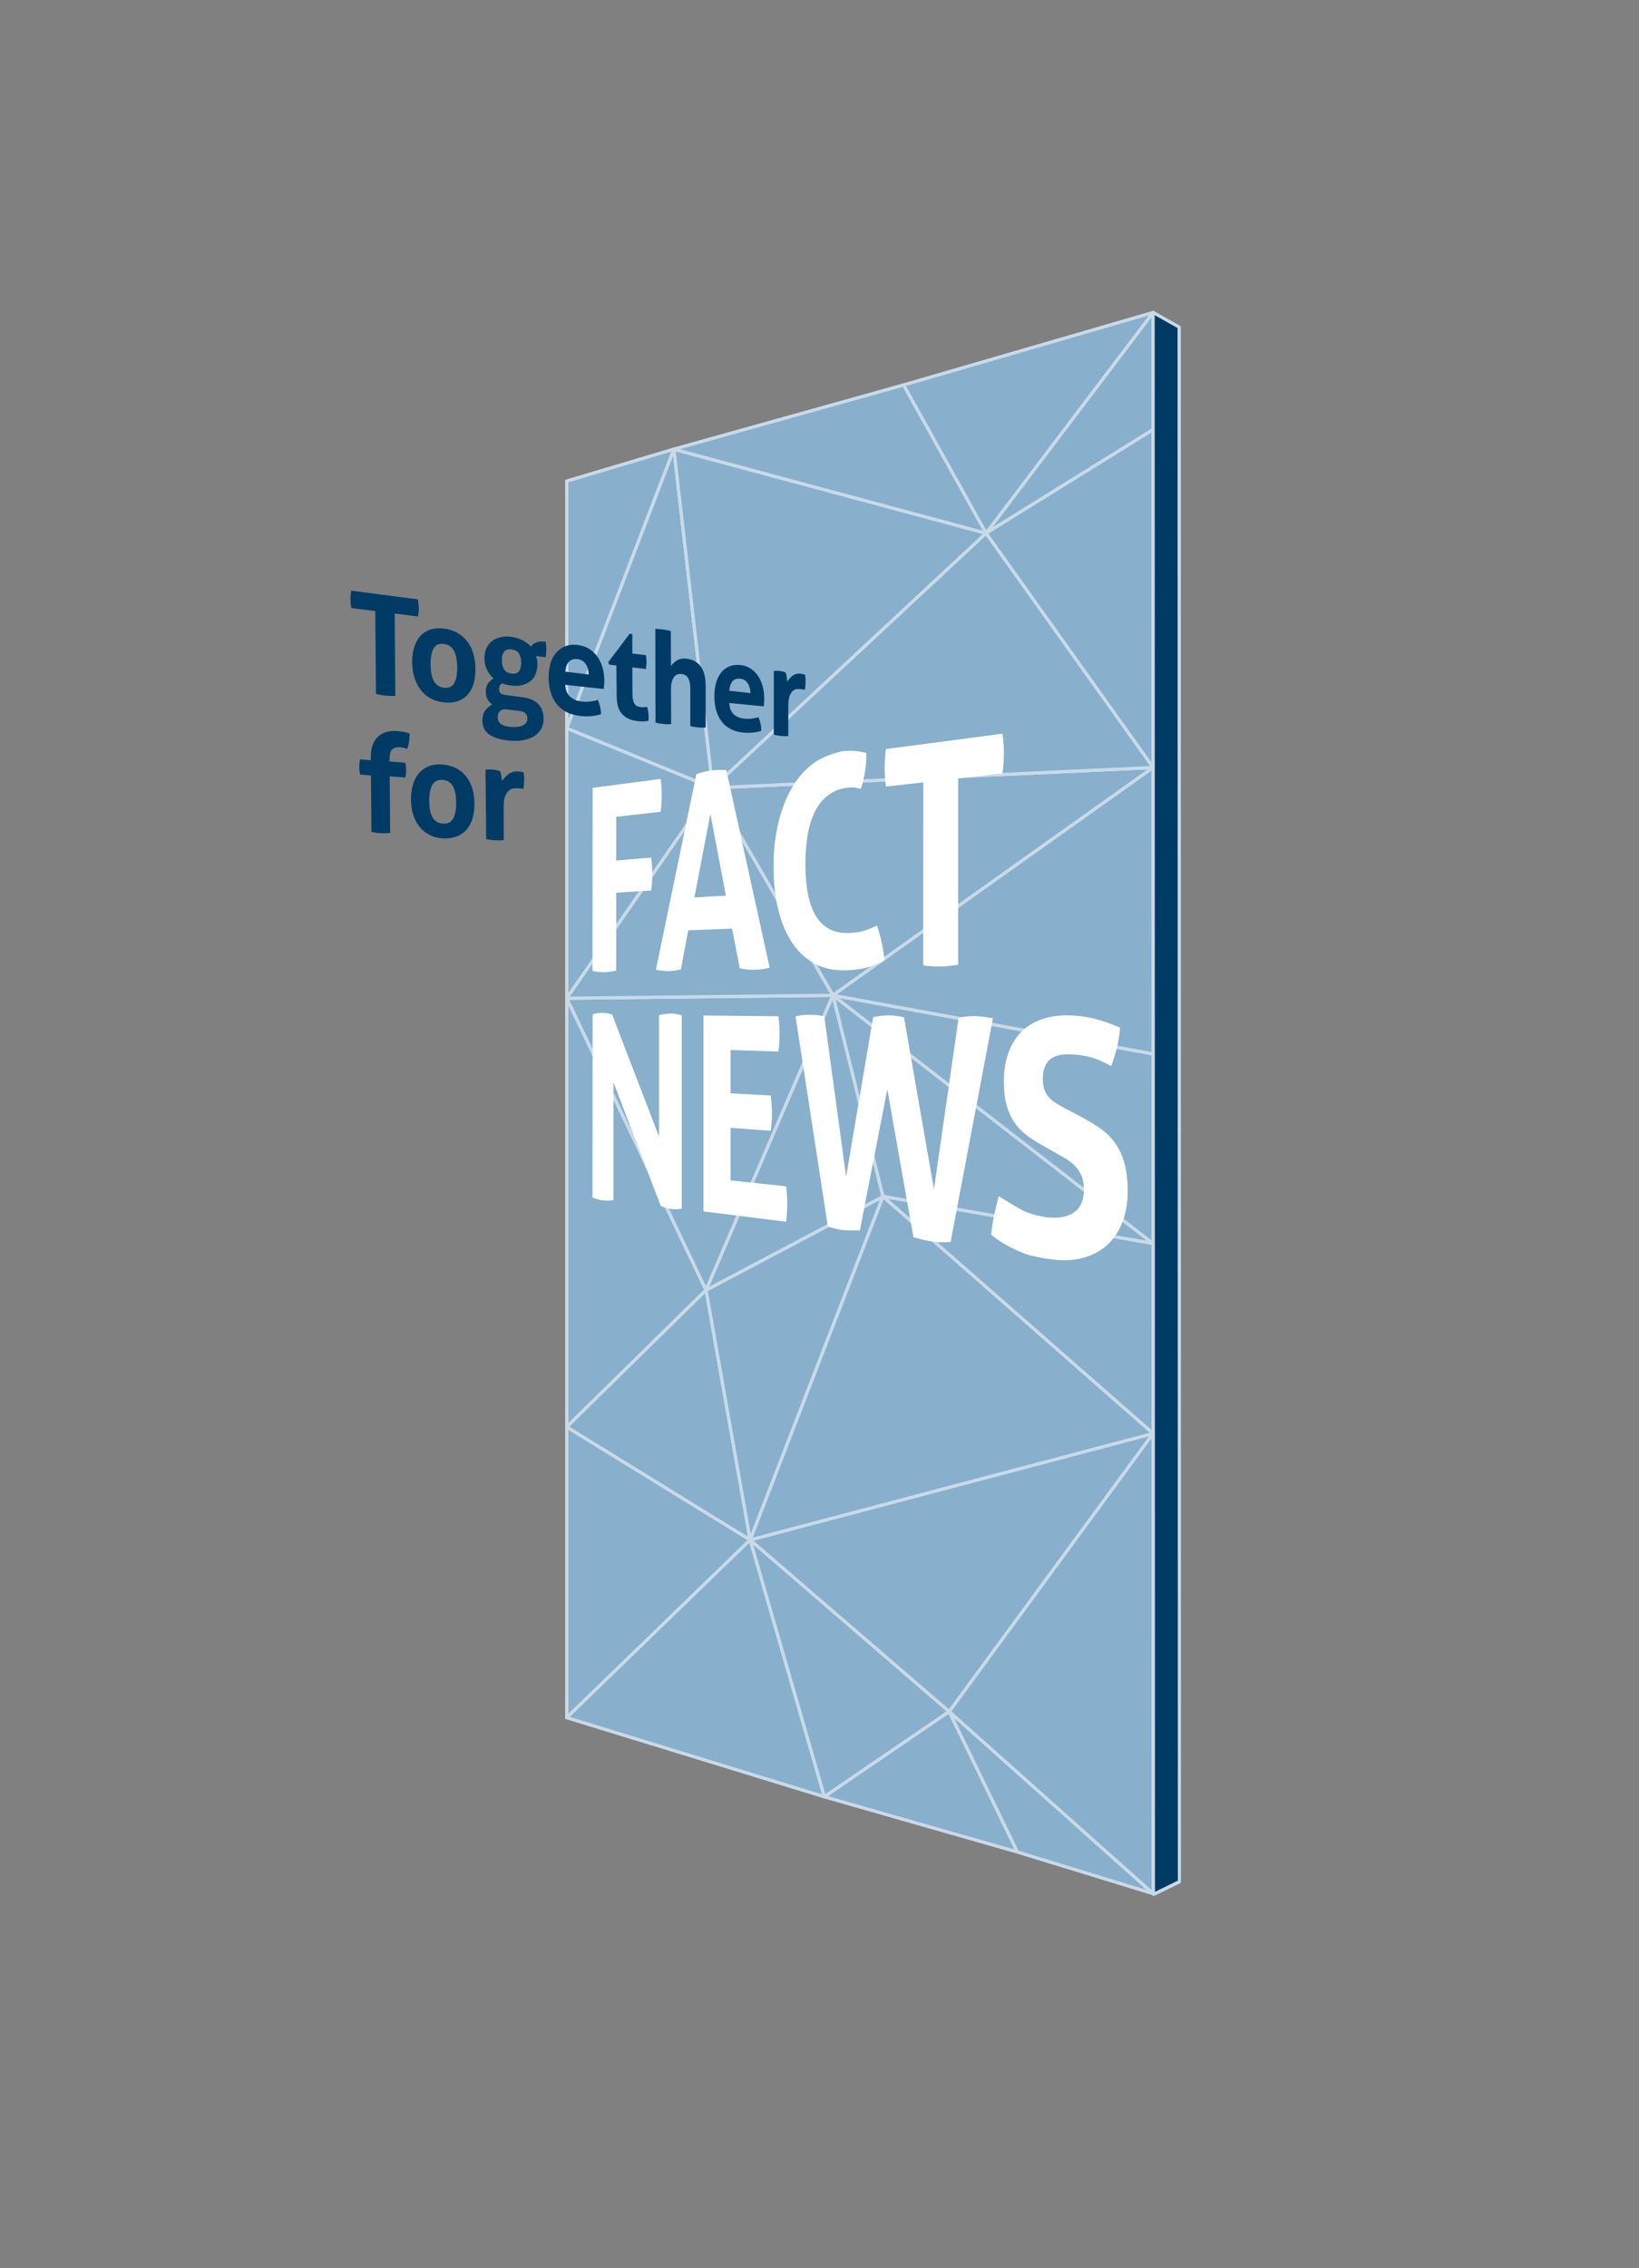 <?xml version="1.0" encoding="UTF-8"?> <svg xmlns="http://www.w3.org/2000/svg" xmlns:xlink="http://www.w3.org/1999/xlink" version="1.0" x="0px" y="0px" viewBox="0 0 111.07 153.63" style="enable-background:new 0 0 111.07 153.63;" xml:space="preserve"><rect x="0" y="0" width="111.07" height="153.63" fill="#808080" stroke="none"/> <style type="text/css"> .st0{display:none;} .st1{display:inline;fill:#868789;} .st2{fill:#88AFCC;stroke:#C8DAE8;stroke-width:0.218;stroke-linejoin:round;stroke-miterlimit:10;} .st3{fill:#C8DAE8;} .st4{fill:#003B66;} .st5{fill:#FFFFFF;} </style> <g id="BG" class="st0"> </g> <g id="Ebene_1"> <g> <polygon class="st2" points="38.41,32.59 38.41,49.33 45.67,30.43 "></polygon> <polygon class="st2" points="38.41,32.59 38.41,49.33 45.67,30.43 "></polygon> <polygon class="st2" points="38.41,67.62 38.41,96.66 47.85,87.39 "></polygon> <polygon class="st2" points="38.41,67.62 38.41,96.66 47.85,87.39 "></polygon> <polygon class="st2" points="38.41,49.33 38.41,67.62 48.3,53.37 "></polygon> <polygon class="st2" points="38.41,49.33 38.41,67.62 48.3,53.37 "></polygon> <polygon class="st2" points="45.67,30.43 38.41,49.33 48.3,53.37 "></polygon> <polygon class="st2" points="45.67,30.43 38.41,49.33 48.3,53.37 "></polygon> <polygon class="st2" points="38.41,96.66 38.41,116.35 50.84,104.31 "></polygon> <polygon class="st2" points="38.41,96.66 38.41,116.35 50.84,104.31 "></polygon> <polygon class="st2" points="47.85,87.39 38.41,96.66 50.84,104.31 "></polygon> <polygon class="st2" points="47.85,87.39 38.41,96.66 50.84,104.31 "></polygon> <polygon class="st2" points="50.84,104.31 38.41,116.35 55.87,121.71 "></polygon> <polygon class="st2" points="50.84,104.31 38.41,116.35 55.87,121.71 "></polygon> <polygon class="st2" points="38.41,67.62 47.85,87.39 56.45,67.42 "></polygon> <polygon class="st2" points="38.41,67.62 47.85,87.39 56.45,67.42 "></polygon> <polygon class="st2" points="48.3,53.37 38.41,67.62 56.45,67.42 "></polygon> <polygon class="st2" points="48.3,53.37 38.41,67.62 56.45,67.42 "></polygon> <polygon class="st2" points="47.85,87.39 50.84,104.31 59.84,81.05 "></polygon> <polygon class="st2" points="47.85,87.39 50.84,104.31 59.84,81.05 "></polygon> <polygon class="st2" points="56.45,67.42 47.85,87.39 59.84,81.05 "></polygon> <polygon class="st2" points="56.45,67.42 47.85,87.39 59.84,81.05 "></polygon> <polygon class="st2" points="50.84,104.31 55.87,121.71 64.33,115.94 "></polygon> <polygon class="st2" points="50.84,104.31 55.87,121.71 64.33,115.94 "></polygon> <polygon class="st2" points="45.67,30.43 48.3,53.37 66.83,36.12 "></polygon> <polygon class="st2" points="45.67,30.43 48.3,53.37 66.83,36.12 "></polygon> <polygon class="st2" points="61.24,26.08 45.67,30.43 66.83,36.12 "></polygon> <polygon class="st2" points="61.24,26.08 45.67,30.43 66.83,36.12 "></polygon> <polygon class="st2" points="61.24,26.08 66.83,36.12 78.15,21.17 "></polygon> <polygon class="st2" points="61.24,26.08 66.83,36.12 78.15,21.17 "></polygon> <polygon class="st2" points="56.45,67.42 59.84,81.05 78.15,84.24 "></polygon> <polygon class="st2" points="56.45,67.42 59.84,81.05 78.15,84.24 "></polygon> <polygon class="st2" points="64.33,115.94 55.87,121.71 68.95,125.45 "></polygon> <polygon class="st2" points="64.33,115.94 55.87,121.71 68.95,125.45 "></polygon> <polygon class="st2" points="50.84,104.31 64.33,115.94 78.15,97.1 "></polygon> <polygon class="st2" points="50.84,104.31 64.33,115.94 78.15,97.1 "></polygon> <polygon class="st2" points="59.84,81.05 50.84,104.31 78.15,97.1 "></polygon> <polygon class="st2" points="59.84,81.05 50.84,104.31 78.15,97.1 "></polygon> <polygon class="st2" points="78.15,84.24 59.84,81.05 78.15,97.1 "></polygon> <polygon class="st2" points="78.15,84.24 59.84,81.05 78.15,97.1 "></polygon> <polygon class="st2" points="48.3,53.37 56.45,67.42 78.15,51.99 "></polygon> <polygon class="st2" points="48.3,53.37 56.45,67.42 78.15,51.99 "></polygon> <polygon class="st2" points="66.83,36.12 48.3,53.37 78.15,51.99 "></polygon> <polygon class="st2" points="66.83,36.12 48.3,53.37 78.15,51.99 "></polygon> <polygon class="st2" points="56.45,67.42 78.15,84.24 78.15,71.39 "></polygon> <polygon class="st2" points="56.45,67.42 78.15,84.24 78.15,71.39 "></polygon> <polygon class="st2" points="78.15,51.99 56.45,67.42 78.15,71.39 "></polygon> <polygon class="st2" points="78.15,51.99 56.45,67.42 78.15,71.39 "></polygon> <polygon class="st2" points="78.15,21.17 66.83,36.12 78.15,29.1 "></polygon> <polygon class="st2" points="78.15,21.17 66.83,36.12 78.15,29.1 "></polygon> <polygon class="st2" points="66.83,36.12 78.15,51.99 78.15,29.1 "></polygon> <polygon class="st2" points="66.83,36.12 78.15,51.99 78.15,29.1 "></polygon> <polygon class="st2" points="64.33,115.94 68.95,125.45 78.15,128.27 "></polygon> <polygon class="st2" points="64.33,115.94 68.95,125.45 78.15,128.27 "></polygon> <polygon class="st2" points="78.15,97.1 64.33,115.94 78.15,128.27 "></polygon> <polygon class="st2" points="78.15,97.1 64.33,115.94 78.15,128.27 "></polygon> </g> </g> <g id="Ebene_2"> <g> <path class="st4" d="M78.18,128.3c0,0-0.02,0-0.02-0.02l-0.02-107.1l1.76,0.96l0.03,105.29L78.18,128.3z"></path> <path class="st3" d="M78.25,21.35l1.55,0.87l0.02,105.17l-1.55,0.76L78.25,21.35 M78.16,21.07c-0.07,0-0.13,0.05-0.13,0.13 l0.02,107.1c0,0.07,0.06,0.13,0.13,0.13c0.02,0,0.04,0,0.05-0.01l1.73-0.84c0.04-0.02,0.07-0.06,0.07-0.11L80.02,22.17 c0-0.05-0.02-0.09-0.06-0.11l-1.73-0.97C78.2,21.07,78.18,21.07,78.16,21.07L78.16,21.07z"></path> </g> </g> <g id="Ebene_3"> <g> <path class="st5" d="M40.16,53.37l4.61-0.61c0.05,0.35,0.07,0.72,0.07,1.09c0,0.4-0.02,0.78-0.07,1.14l-3.01,0.34l0,2.96l2.37-0.2 c0.05,0.38,0.07,0.75,0.07,1.1c0,0.38-0.02,0.76-0.07,1.13l-2.37,0.15l0,5.27c-0.28,0.07-0.55,0.11-0.8,0.12 c-0.27,0-0.54-0.03-0.81-0.09L40.16,53.37z"></path> <path class="st5" d="M47.19,52.44c0.17-0.06,0.34-0.11,0.49-0.15c0.16-0.04,0.33-0.07,0.52-0.1c0.17-0.02,0.33-0.03,0.49-0.04 c0.16,0,0.34,0,0.53,0.01l2.94,13.4c-0.36,0.08-0.72,0.13-1.06,0.13c-0.33,0.01-0.65-0.03-0.97-0.1l-0.52-2.69l-2.97,0.12 l-0.5,2.64c-0.29,0.08-0.56,0.12-0.83,0.12c-0.29,0-0.58-0.03-0.86-0.09L47.19,52.44z M49.19,60.67l-1.05-5.54l-1.08,5.66 L49.19,60.67z"></path> <path class="st5" d="M62.57,53l-2.53,0.28c-0.06-0.4-0.09-0.83-0.09-1.28c0-0.42,0.03-0.84,0.09-1.26l7.89-1.04 c0.07,0.42,0.1,0.86,0.1,1.31c0,0.48-0.03,0.94-0.1,1.38l-3,0.34l0,12.62c-0.2,0.03-0.39,0.06-0.59,0.08 c-0.19,0.02-0.38,0.04-0.57,0.04c-0.18,0-0.38,0-0.58-0.01c-0.21-0.01-0.42-0.03-0.63-0.07L62.57,53z"></path> <path class="st5" d="M40.16,68.71c0.22-0.07,0.44-0.1,0.64-0.1c0.22,0,0.45,0.04,0.68,0.11l3.18,8.27l0-8.23 c0.28-0.07,0.56-0.1,0.82-0.1c0.25,0,0.49,0.04,0.72,0.12l0,13.1c-0.26,0.04-0.49,0.05-0.7,0.02c-0.22-0.03-0.46-0.09-0.72-0.2 l-3.21-8.39l0,7.99c-0.24,0.04-0.48,0.04-0.72,0.01c-0.24-0.03-0.47-0.09-0.7-0.19L40.16,68.71z"></path> <path class="st5" d="M47.67,68.79l5.08,0.05c0.05,0.39,0.08,0.78,0.08,1.18c0,0.42-0.03,0.83-0.08,1.21l-3.24-0.1l0,2.93 l2.72,0.15c0.05,0.41,0.08,0.81,0.08,1.19c0,0.41-0.03,0.81-0.08,1.2l-2.72-0.2l0,3.56l3.76,0.4c0.05,0.39,0.08,0.79,0.08,1.19 c0,0.43-0.03,0.83-0.08,1.21l-5.6-0.7L47.67,68.79z"></path> <path class="st5" d="M53.91,68.85c0.33-0.07,0.49-0.11,0.92-0.11c0.17,0,0.34,0.01,0.51,0.02c0.17,0.01,0.35,0.05,0.52,0.1 l1.48,10.84l1.83-10.8c0.2-0.04,0.39-0.07,0.56-0.09c0.17-0.02,0.35-0.03,0.53-0.03c0.31,0,0.64,0.05,1,0.13l2.03,11.65 l1.67-11.61c0.34-0.08,0.69-0.12,1.06-0.12c0.22,0,0.44,0.02,0.65,0.05c0.21,0.03,0.42,0.06,0.62,0.09l-2.87,15.16 c-0.39,0.04-0.79,0.03-1.21-0.03c-0.4-0.05-0.84-0.15-1.31-0.29l-1.77-10.02l-1.86,9.56c-0.24,0-0.44,0-0.62,0 c-0.18,0-0.38-0.01-0.59-0.03c-0.3-0.04-0.62-0.12-0.96-0.24L53.91,68.85z"></path> <path class="st5" d="M70.6,77.56c-0.4-0.22-0.76-0.45-1.08-0.7c-0.32-0.25-0.58-0.53-0.8-0.86c-0.22-0.33-0.39-0.71-0.51-1.15 c-0.12-0.44-0.18-0.96-0.18-1.57c0-0.74,0.1-1.39,0.3-1.95c0.2-0.56,0.49-1.03,0.86-1.41c0.37-0.38,0.82-0.67,1.36-0.86 c0.54-0.19,1.14-0.29,1.82-0.28c0.62,0.01,1.21,0.08,1.77,0.22c0.56,0.14,1.15,0.35,1.77,0.61c-0.08,0.89-0.28,1.75-0.61,2.6 c-0.19-0.1-0.38-0.19-0.58-0.29c-0.2-0.1-0.4-0.18-0.62-0.25c-0.22-0.07-0.46-0.12-0.74-0.17c-0.27-0.05-0.58-0.07-0.92-0.08 c-0.21-0.01-0.42,0.01-0.63,0.05c-0.21,0.04-0.4,0.12-0.57,0.23c-0.17,0.11-0.3,0.28-0.41,0.51c-0.11,0.23-0.16,0.52-0.16,0.89 c0,0.3,0.04,0.54,0.12,0.75c0.08,0.2,0.2,0.38,0.34,0.53c0.14,0.15,0.31,0.27,0.49,0.38c0.18,0.11,0.36,0.21,0.54,0.31l1.1,0.58 c0.47,0.25,0.9,0.51,1.29,0.78c0.39,0.27,0.72,0.59,1,0.97c0.27,0.38,0.49,0.83,0.64,1.36c0.15,0.53,0.23,1.17,0.23,1.92 c0,0.78-0.12,1.49-0.36,2.11c-0.24,0.62-0.58,1.13-1.02,1.54c-0.44,0.4-0.98,0.69-1.62,0.87c-0.63,0.18-1.36,0.21-2.16,0.11 c-0.39-0.05-0.75-0.11-1.05-0.18c-0.31-0.07-0.6-0.14-0.87-0.25c-1.48-0.6-1.89-1.05-2.17-1.23c0.03-0.41,0.1-0.84,0.19-1.28 c0.09-0.44,0.2-0.89,0.32-1.34c0.48,0.29,1.48,0.93,1.91,1.09c0.43,0.17,0.9,0.28,1.4,0.34c0.76,0.08,1.36-0.03,1.8-0.34 c0.44-0.31,0.66-0.82,0.66-1.55c0-0.36-0.05-0.67-0.16-0.92c-0.1-0.25-0.24-0.46-0.41-0.64c-0.17-0.18-0.35-0.33-0.56-0.46 c-0.21-0.13-0.42-0.25-0.64-0.37L70.6,77.56z"></path> <path class="st5" d="M57.41,53.36c-0.87,0.1-1.63,0.6-2.11,1.47c-0.48,0.87-0.72,2.1-0.72,3.7c0,3.18,0.97,4.74,2.95,4.67 c0.36-0.01,0.68-0.06,0.96-0.13c0.28-0.08,0.59-0.2,0.94-0.38c0.13,0.38,0.24,0.76,0.32,1.16c0.09,0.4,0.15,0.8,0.19,1.21 c-0.52,0.27-0.99,0.45-1.4,0.53c-0.41,0.09-0.85,0.13-1.31,0.14c-0.82,0.01-1.53-0.16-2.13-0.51c-0.6-0.35-1.09-0.84-1.49-1.47 c-0.4-0.63-0.69-1.37-0.89-2.23c-0.2-0.86-0.3-1.8-0.3-2.83c0-1.02,0.1-1.99,0.31-2.88c0.21-0.9,0.51-1.7,0.9-2.39 c0.4-0.7,0.89-1.26,1.49-1.71c0.6-0.45,1.55-0.76,2.06-0.83c0.52-0.07,1.04,0.01,1.52,0.12c0.02,0.4-0.01,0.81-0.07,1.21 c-0.06,0.4-0.2,1.01-0.3,1.22C57.97,53.38,57.92,53.3,57.41,53.36z"></path> </g> <g> <path class="st4" d="M25.43,41.39l-1.62-0.2c-0.04-0.2-0.06-0.4-0.06-0.61c0-0.2,0.02-0.39,0.05-0.57l4.52,0.59 c0.04,0.19,0.05,0.38,0.06,0.58c0,0.2-0.02,0.4-0.05,0.58l-1.58-0.2l0.04,5.58c-0.11,0-0.21,0-0.32,0c-0.11,0-0.21-0.01-0.31-0.02 c-0.1-0.01-0.21-0.02-0.33-0.04c-0.12-0.02-0.23-0.04-0.35-0.07L25.43,41.39z"></path> <path class="st4" d="M30.1,47.58c-0.36-0.04-0.68-0.13-0.95-0.29c-0.27-0.15-0.5-0.35-0.67-0.6c-0.18-0.25-0.32-0.52-0.41-0.84 c-0.09-0.31-0.14-0.65-0.14-1c0-0.35,0.04-0.68,0.13-0.98c0.09-0.3,0.22-0.55,0.4-0.76c0.18-0.2,0.4-0.36,0.67-0.45 c0.27-0.1,0.58-0.12,0.95-0.08c0.36,0.04,0.68,0.15,0.95,0.31c0.27,0.16,0.49,0.36,0.67,0.61c0.18,0.24,0.31,0.52,0.39,0.84 c0.09,0.31,0.13,0.65,0.13,0.99c0,0.35-0.04,0.67-0.12,0.96c-0.08,0.29-0.21,0.54-0.39,0.74c-0.17,0.2-0.39,0.36-0.66,0.45 C30.77,47.59,30.46,47.62,30.1,47.58z M30.09,46.59c0.32,0.03,0.55-0.07,0.69-0.31c0.14-0.24,0.21-0.6,0.2-1.08 c0-0.48-0.07-0.85-0.22-1.12c-0.14-0.27-0.37-0.43-0.69-0.46c-0.32-0.04-0.55,0.06-0.68,0.3c-0.14,0.24-0.21,0.6-0.21,1.08 c0,0.48,0.08,0.86,0.22,1.13C29.55,46.4,29.78,46.55,30.09,46.59z"></path> <path class="st4" d="M35.4,47.23c0.5,0.06,0.86,0.22,1.09,0.48c0.23,0.25,0.35,0.59,0.35,1.02c0,0.25-0.06,0.47-0.18,0.67 c-0.12,0.19-0.28,0.35-0.48,0.48c-0.21,0.12-0.45,0.21-0.73,0.26c-0.28,0.05-0.59,0.06-0.92,0.03c-0.33-0.03-0.61-0.08-0.85-0.16 c-0.23-0.08-0.42-0.18-0.57-0.29c-0.15-0.12-0.26-0.25-0.32-0.41c-0.07-0.16-0.1-0.33-0.1-0.51c0-0.27,0.06-0.49,0.18-0.66 c0.12-0.16,0.28-0.3,0.48-0.42c-0.13-0.1-0.23-0.21-0.31-0.35c-0.08-0.13-0.11-0.3-0.12-0.49c0-0.23,0.04-0.41,0.13-0.55 c0.09-0.14,0.22-0.26,0.39-0.38c-0.2-0.17-0.35-0.38-0.45-0.61c-0.11-0.23-0.16-0.48-0.16-0.75c0-0.24,0.04-0.45,0.12-0.65 c0.08-0.19,0.2-0.36,0.36-0.49c0.16-0.13,0.35-0.22,0.58-0.28c0.23-0.06,0.48-0.07,0.76-0.03c0.27,0.03,0.53,0.11,0.76,0.23 c0.23,0.12,0.42,0.26,0.57,0.43c0.1-0.14,0.23-0.23,0.38-0.29c0.15-0.06,0.36-0.07,0.62-0.04c0.01,0.08,0.02,0.16,0.03,0.23 c0.01,0.08,0.01,0.16,0.01,0.24c0,0.1,0,0.19-0.01,0.29c0,0.1-0.02,0.19-0.03,0.29l-0.66-0.08c0.03,0.06,0.05,0.14,0.07,0.22 c0.02,0.09,0.03,0.2,0.03,0.34c0,0.23-0.04,0.45-0.11,0.64c-0.08,0.19-0.19,0.35-0.34,0.48c-0.15,0.13-0.34,0.22-0.56,0.28 c-0.22,0.06-0.47,0.08-0.75,0.04c-0.24-0.03-0.45-0.08-0.64-0.15c-0.09,0.06-0.15,0.12-0.17,0.19c-0.02,0.07-0.03,0.14-0.03,0.21 c0,0.1,0.03,0.18,0.09,0.25c0.06,0.07,0.18,0.11,0.35,0.14L35.4,47.23z M34.35,48.06c-0.12-0.02-0.22-0.01-0.3,0.01 c-0.08,0.03-0.14,0.07-0.19,0.12c-0.05,0.05-0.08,0.11-0.1,0.18c-0.02,0.07-0.03,0.13-0.03,0.2c0,0.23,0.08,0.39,0.24,0.49 c0.16,0.1,0.37,0.16,0.63,0.18c0.35,0.03,0.62,0,0.83-0.1c0.21-0.1,0.31-0.25,0.31-0.45c0-0.06-0.01-0.12-0.02-0.17 c-0.01-0.06-0.04-0.11-0.08-0.16c-0.04-0.05-0.09-0.09-0.16-0.13c-0.07-0.04-0.16-0.06-0.27-0.07L34.35,48.06z M34.67,45.63 c0.23,0.03,0.4-0.03,0.5-0.16c0.1-0.13,0.15-0.33,0.15-0.58c0-0.25-0.05-0.46-0.15-0.62c-0.1-0.16-0.27-0.25-0.5-0.28 c-0.24-0.03-0.41,0.02-0.51,0.16c-0.1,0.14-0.16,0.33-0.15,0.59c0,0.25,0.06,0.46,0.16,0.62C34.26,45.51,34.44,45.6,34.67,45.63z"></path> <path class="st4" d="M38.3,46.39c0.02,0.36,0.14,0.63,0.34,0.81c0.2,0.18,0.47,0.29,0.79,0.32c0.18,0.02,0.36,0.02,0.55,0 c0.19-0.02,0.36-0.05,0.53-0.11c0.06,0.12,0.11,0.27,0.15,0.44c0.04,0.17,0.07,0.35,0.07,0.53c-0.41,0.13-0.87,0.18-1.38,0.12 c-0.38-0.04-0.71-0.13-0.98-0.28c-0.27-0.15-0.5-0.33-0.67-0.56c-0.17-0.23-0.3-0.49-0.39-0.79c-0.08-0.3-0.13-0.62-0.13-0.97 c0-0.34,0.04-0.65,0.12-0.94c0.08-0.29,0.21-0.53,0.38-0.73c0.17-0.2,0.38-0.35,0.62-0.45c0.25-0.1,0.53-0.13,0.86-0.09 c0.28,0.04,0.54,0.12,0.76,0.26c0.22,0.14,0.41,0.31,0.56,0.53c0.15,0.21,0.27,0.46,0.35,0.73c0.08,0.28,0.12,0.57,0.12,0.87 c0,0.11,0,0.22-0.01,0.33c-0.01,0.11-0.02,0.19-0.03,0.26L38.3,46.39z M39.9,45.69c-0.01-0.28-0.08-0.52-0.21-0.71 c-0.13-0.19-0.31-0.3-0.54-0.33c-0.26-0.03-0.47,0.03-0.6,0.18c-0.14,0.15-0.22,0.37-0.24,0.67L39.9,45.69z"></path> <path class="st4" d="M41.77,45.08l-0.5-0.06l-0.04-0.18l1.44-1.91l0.18,0.02l0,1.32l0.92,0.11c0.02,0.09,0.03,0.17,0.03,0.24 c0.01,0.07,0.01,0.14,0.01,0.22c0,0.08,0,0.16-0.01,0.23c-0.01,0.07-0.01,0.16-0.03,0.25l-0.92-0.11l0.01,1.77 c0,0.18,0.01,0.33,0.04,0.44c0.03,0.11,0.06,0.2,0.11,0.27c0.05,0.07,0.11,0.12,0.18,0.15c0.07,0.03,0.15,0.05,0.25,0.06 c0.08,0.01,0.15,0.01,0.22,0c0.07-0.01,0.14-0.01,0.19-0.02c0.04,0.11,0.06,0.23,0.08,0.35c0.02,0.12,0.02,0.23,0.02,0.32 c0,0.06,0,0.12,0,0.16c0,0.04-0.01,0.08-0.01,0.12c-0.23,0.04-0.47,0.05-0.72,0.02c-0.46-0.05-0.82-0.21-1.06-0.48 c-0.25-0.27-0.37-0.69-0.37-1.25L41.77,45.08z"></path> <path class="st4" d="M44.41,42.61c0.09-0.01,0.17-0.01,0.26,0c0.09,0.01,0.18,0.02,0.26,0.03c0.08,0.01,0.17,0.03,0.26,0.04 c0.09,0.02,0.18,0.04,0.27,0.07l0.01,2.37c0.03-0.05,0.08-0.1,0.14-0.17c0.06-0.06,0.13-0.12,0.21-0.18 c0.08-0.06,0.18-0.1,0.3-0.13c0.12-0.03,0.25-0.04,0.41-0.02c0.42,0.05,0.74,0.23,0.96,0.53c0.22,0.3,0.33,0.74,0.33,1.32l0,2.81 c-0.09,0.01-0.17,0.01-0.26,0.01c-0.09,0-0.17-0.01-0.26-0.02c-0.08-0.01-0.17-0.02-0.26-0.03c-0.09-0.01-0.18-0.03-0.26-0.06 l0-2.5c0-0.31-0.04-0.55-0.13-0.72c-0.08-0.17-0.23-0.27-0.43-0.3c-0.08-0.01-0.17-0.01-0.26,0.01c-0.09,0.02-0.17,0.06-0.24,0.14 c-0.07,0.07-0.13,0.18-0.18,0.33c-0.05,0.14-0.07,0.34-0.07,0.58l0.01,2.33c-0.09,0.01-0.18,0.01-0.27,0.01 c-0.09,0-0.18-0.01-0.26-0.02c-0.08-0.01-0.17-0.02-0.26-0.03c-0.09-0.01-0.18-0.04-0.27-0.06L44.41,42.61z"></path> <path class="st4" d="M49.42,47.62c0.02,0.34,0.12,0.59,0.3,0.76c0.18,0.17,0.42,0.27,0.71,0.3c0.16,0.02,0.32,0.02,0.49,0 c0.17-0.02,0.33-0.05,0.48-0.1c0.05,0.12,0.1,0.25,0.13,0.41c0.04,0.16,0.06,0.33,0.06,0.51c-0.36,0.13-0.78,0.17-1.24,0.12 c-0.34-0.03-0.63-0.12-0.88-0.26c-0.25-0.14-0.45-0.31-0.6-0.53c-0.16-0.22-0.27-0.47-0.35-0.75c-0.07-0.28-0.11-0.59-0.11-0.92 c0-0.32,0.04-0.62,0.11-0.89c0.08-0.27,0.19-0.5,0.34-0.7c0.15-0.19,0.34-0.33,0.56-0.43c0.22-0.09,0.48-0.12,0.77-0.09 c0.26,0.03,0.48,0.11,0.68,0.24c0.2,0.13,0.37,0.3,0.5,0.5c0.14,0.2,0.24,0.43,0.31,0.69c0.07,0.26,0.11,0.54,0.11,0.82 c0,0.11,0,0.21-0.01,0.31c-0.01,0.1-0.02,0.18-0.02,0.24L49.42,47.62z M50.86,46.95c-0.01-0.27-0.07-0.49-0.19-0.67 c-0.12-0.18-0.28-0.28-0.49-0.3c-0.24-0.03-0.42,0.03-0.54,0.17c-0.12,0.14-0.2,0.36-0.22,0.64L50.86,46.95z"></path> <path class="st4" d="M52.44,45.45c0.07-0.01,0.14-0.01,0.2-0.01c0.06,0,0.13,0,0.2,0.01c0.07,0.01,0.14,0.02,0.2,0.04 c0.07,0.02,0.13,0.04,0.2,0.07c0.01,0.03,0.03,0.07,0.04,0.12c0.01,0.05,0.02,0.11,0.03,0.17c0.01,0.06,0.02,0.12,0.02,0.18 c0.01,0.06,0.01,0.11,0.02,0.15c0.1-0.16,0.22-0.3,0.37-0.41c0.15-0.12,0.33-0.16,0.55-0.13c0.05,0.01,0.1,0.01,0.16,0.03 c0.06,0.01,0.1,0.03,0.13,0.04c0.01,0.06,0.02,0.12,0.02,0.19c0,0.07,0.01,0.15,0.01,0.22c0,0.09,0,0.19-0.01,0.3 c-0.01,0.11-0.02,0.21-0.04,0.31c-0.05-0.02-0.11-0.03-0.17-0.04c-0.06-0.01-0.1-0.01-0.11-0.01c-0.08-0.01-0.16-0.01-0.26,0 c-0.1,0.01-0.19,0.05-0.27,0.12c-0.09,0.07-0.16,0.19-0.22,0.35c-0.06,0.16-0.09,0.39-0.09,0.68l0,2.03 c-0.08,0.01-0.17,0.01-0.25,0.01c-0.08,0-0.16-0.01-0.24-0.02c-0.08-0.01-0.16-0.02-0.24-0.03c-0.08-0.01-0.17-0.03-0.25-0.06 L52.44,45.45z"></path> <path class="st4" d="M25.14,52.53l-0.74-0.06c-0.02-0.1-0.03-0.19-0.04-0.28c-0.01-0.08-0.01-0.17-0.01-0.26 c0-0.08,0-0.16,0.01-0.24c0.01-0.08,0.02-0.16,0.03-0.25l0.74,0.06l0-0.24c0-0.3,0.04-0.57,0.12-0.8 c0.09-0.23,0.21-0.42,0.37-0.56c0.16-0.15,0.35-0.25,0.58-0.32c0.22-0.06,0.47-0.08,0.73-0.06c0.18,0.02,0.33,0.04,0.45,0.06 c0.12,0.03,0.25,0.07,0.39,0.12c-0.01,0.2-0.03,0.39-0.05,0.55c-0.03,0.16-0.07,0.32-0.12,0.48c-0.07-0.02-0.13-0.04-0.2-0.06 c-0.07-0.02-0.17-0.04-0.28-0.05c-0.21-0.02-0.38,0.02-0.51,0.11c-0.13,0.09-0.2,0.31-0.21,0.64l0,0.21l1.07,0.09 c0.02,0.1,0.03,0.19,0.04,0.27c0.01,0.08,0.01,0.17,0.01,0.25c0,0.08,0,0.16-0.01,0.23c-0.01,0.07-0.02,0.16-0.03,0.25l-1.07-0.08 l0.03,3.83c-0.21,0.02-0.42,0.03-0.63,0.02c-0.21-0.01-0.42-0.04-0.64-0.09L25.14,52.53z"></path> <path class="st4" d="M30.03,56.79c-0.36-0.02-0.68-0.1-0.95-0.25c-0.27-0.14-0.5-0.33-0.68-0.57c-0.18-0.24-0.32-0.51-0.41-0.82 c-0.09-0.31-0.14-0.64-0.14-1c0-0.35,0.04-0.68,0.13-0.99c0.09-0.3,0.22-0.56,0.4-0.77c0.18-0.21,0.4-0.37,0.67-0.48 c0.27-0.11,0.59-0.15,0.95-0.12c0.36,0.03,0.68,0.12,0.95,0.27c0.27,0.15,0.49,0.34,0.67,0.58c0.18,0.24,0.31,0.51,0.4,0.82 c0.09,0.31,0.13,0.64,0.13,0.99c0,0.35-0.04,0.67-0.12,0.96c-0.08,0.29-0.21,0.54-0.39,0.76c-0.17,0.21-0.4,0.37-0.66,0.48 C30.7,56.76,30.39,56.81,30.03,56.79z M30.02,55.79c0.32,0.02,0.55-0.09,0.69-0.34c0.14-0.25,0.21-0.61,0.2-1.08 c0-0.48-0.07-0.85-0.22-1.11c-0.14-0.26-0.37-0.41-0.7-0.43c-0.32-0.02-0.55,0.09-0.69,0.33c-0.14,0.25-0.21,0.61-0.21,1.09 c0,0.48,0.08,0.86,0.22,1.12C29.47,55.63,29.7,55.77,30.02,55.79z"></path> <path class="st4" d="M32.9,52.14c0.08-0.01,0.16-0.02,0.24-0.02c0.08,0,0.16,0,0.25,0.01c0.08,0.01,0.17,0.02,0.25,0.04 c0.08,0.02,0.16,0.04,0.24,0.06c0.02,0.03,0.03,0.08,0.05,0.14c0.01,0.06,0.03,0.12,0.04,0.18c0.01,0.06,0.02,0.13,0.03,0.19 c0.01,0.06,0.02,0.12,0.02,0.16c0.12-0.18,0.27-0.33,0.45-0.47c0.18-0.13,0.4-0.19,0.66-0.17c0.05,0,0.12,0.01,0.19,0.02 c0.07,0.01,0.12,0.03,0.16,0.04c0.01,0.06,0.02,0.13,0.03,0.21c0.01,0.08,0.01,0.16,0.01,0.24c0,0.1,0,0.21-0.01,0.33 c-0.01,0.12-0.02,0.23-0.04,0.34c-0.06-0.02-0.13-0.03-0.2-0.03c-0.07-0.01-0.12-0.01-0.14-0.01c-0.09-0.01-0.2,0-0.31,0.01 c-0.12,0.01-0.23,0.06-0.33,0.14c-0.1,0.08-0.19,0.21-0.26,0.39c-0.07,0.18-0.1,0.43-0.1,0.75l0.01,2.22 c-0.1,0.01-0.2,0.02-0.3,0.02c-0.1,0-0.2,0-0.29-0.01c-0.09-0.01-0.19-0.01-0.29-0.03c-0.1-0.01-0.2-0.03-0.31-0.05L32.9,52.14z"></path> </g> </g> </svg> 
